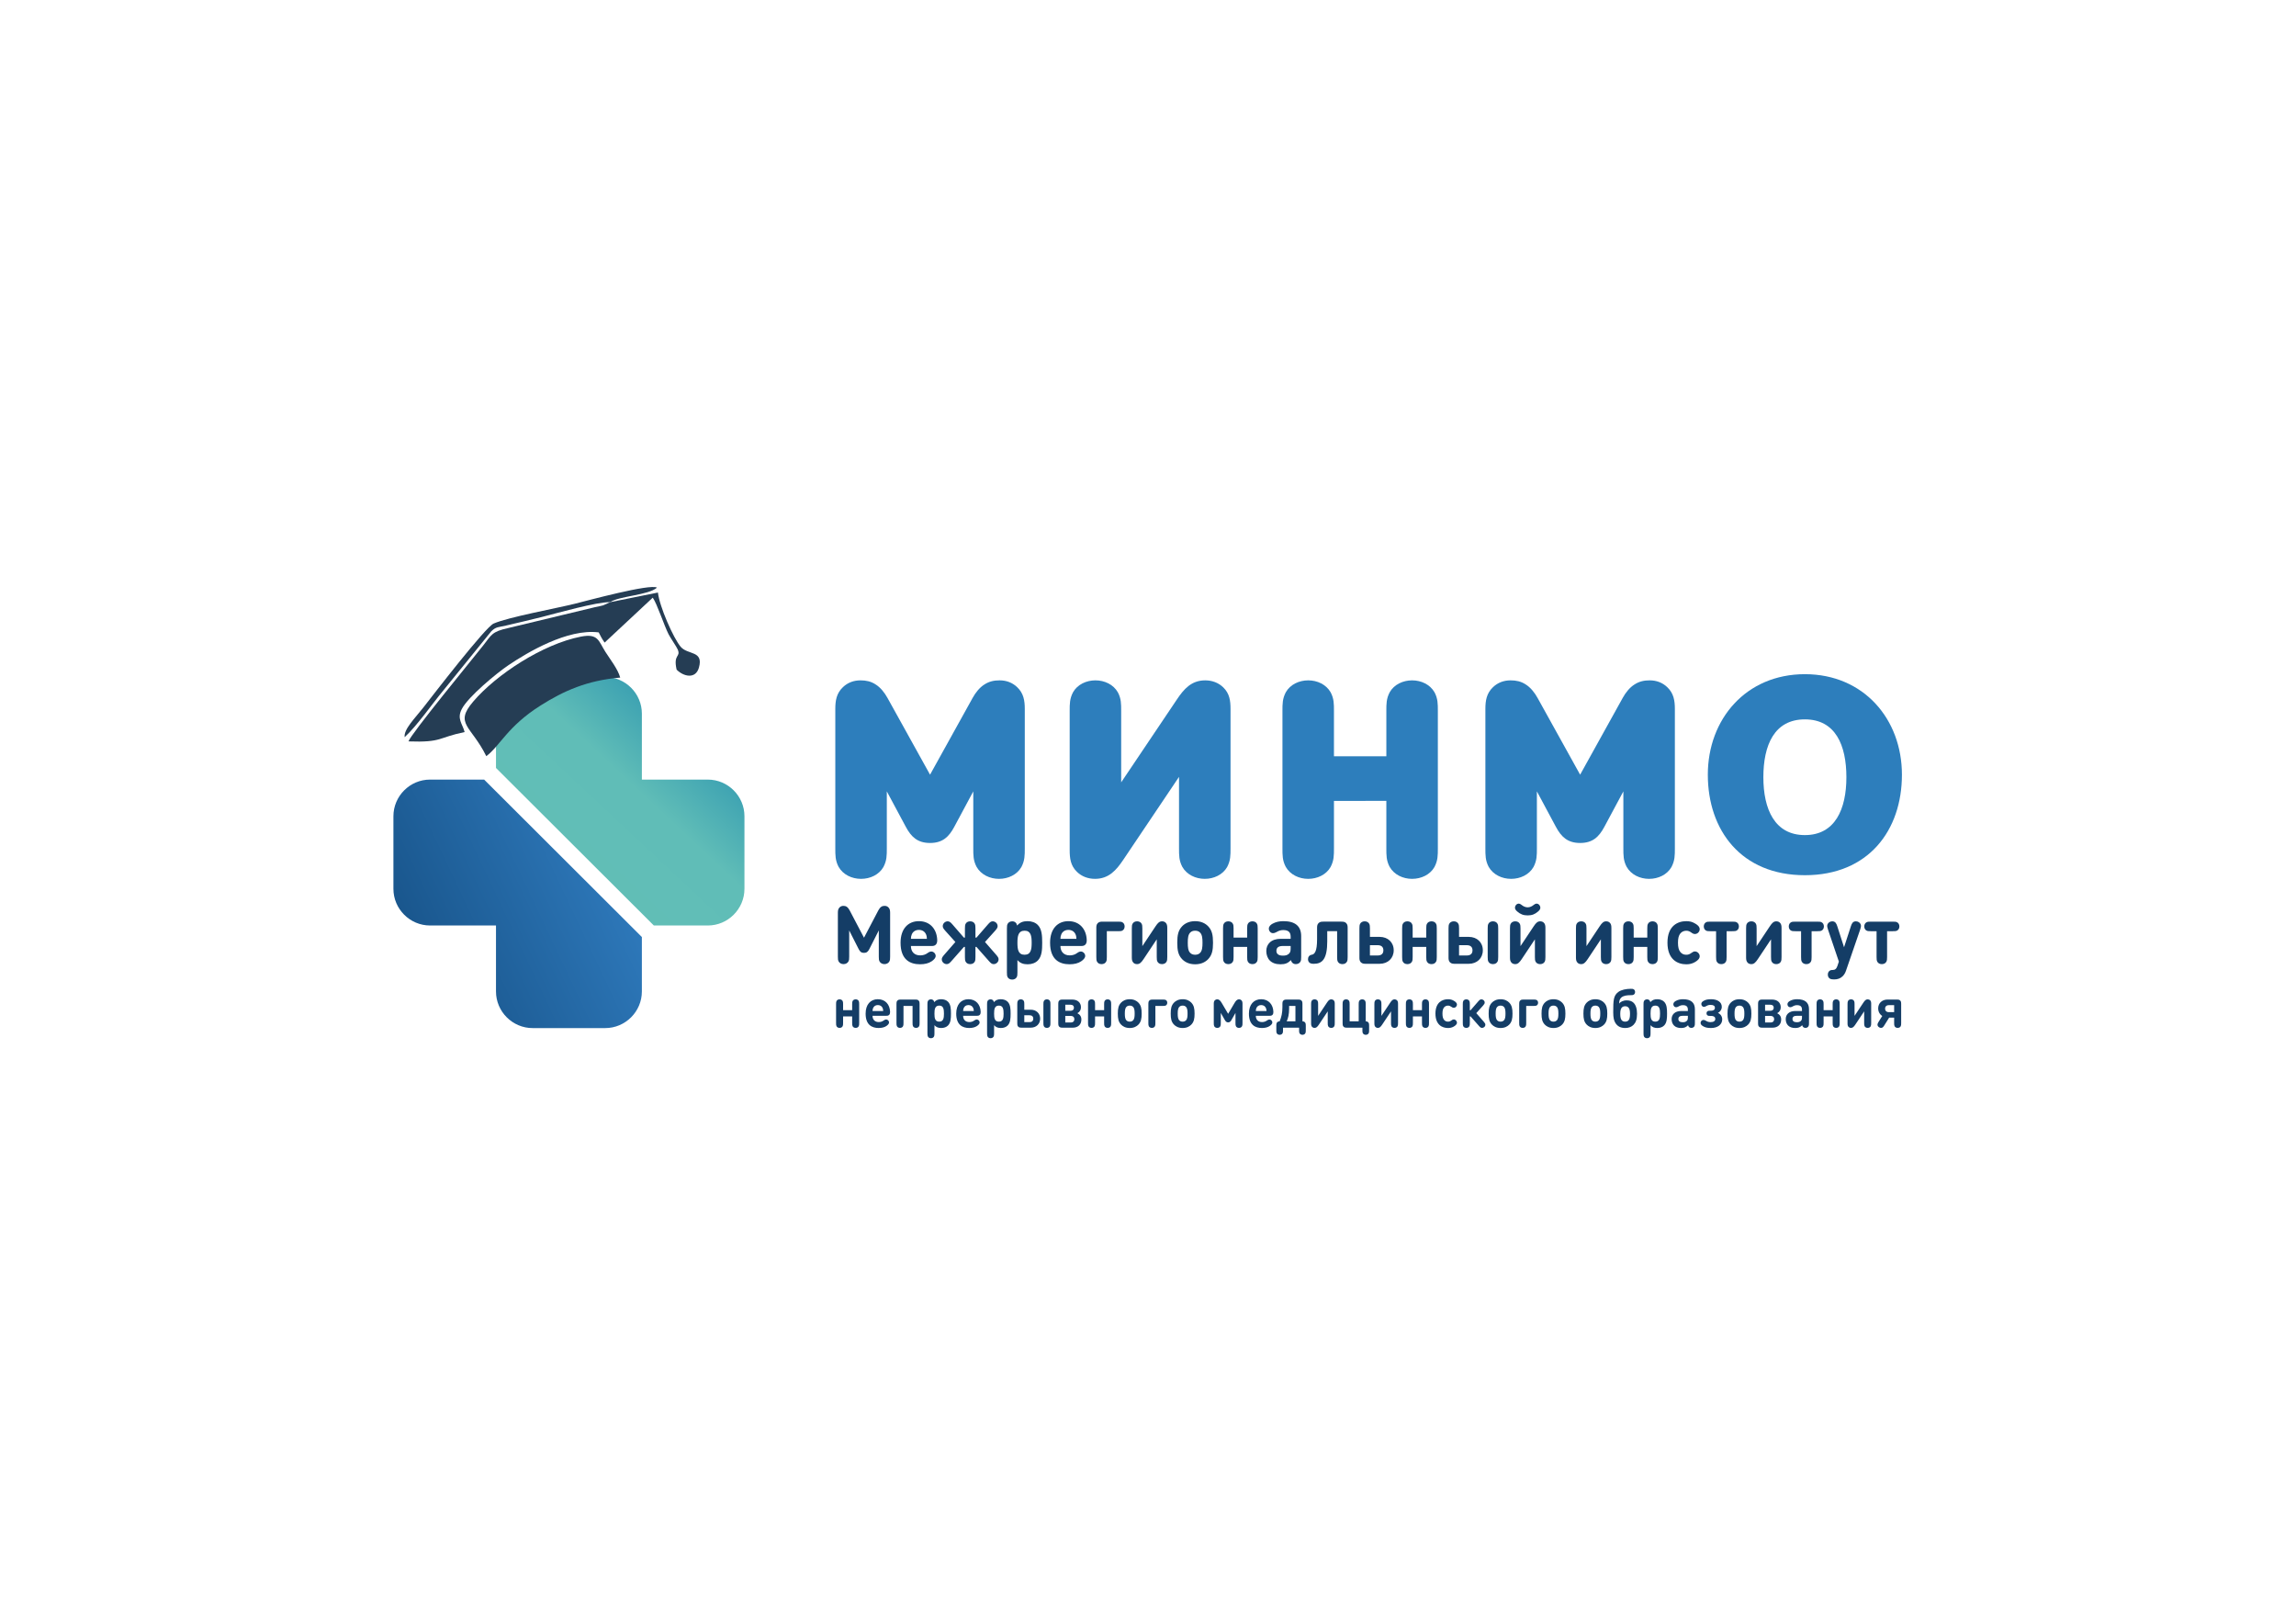 <?xml version="1.0" encoding="UTF-8" standalone="no"?> <svg xmlns:dc="http://purl.org/dc/elements/1.1/" xmlns:cc="http://creativecommons.org/ns#" xmlns:rdf="http://www.w3.org/1999/02/22-rdf-syntax-ns#" xmlns:svg="http://www.w3.org/2000/svg" xmlns="http://www.w3.org/2000/svg" viewBox="0 0 1122.52 793.701" height="793.701" width="1122.52" xml:space="preserve" id="svg2">  <defs id="defs6"> <clipPath id="clipPath30" clipPathUnits="userSpaceOnUse"> <path style="clip-rule:evenodd" id="path28" d="m 235.419,251.81 v -19.952 c 0,-7.393 -6.048,-13.441 -13.441,-13.441 h -26.623 c -7.393,0 -13.441,6.048 -13.441,13.441 v 24.18 h -24.179 c -7.393,0 -13.441,6.048 -13.441,13.441 v 26.623 c 0,7.393 6.049,13.442 13.441,13.442 h 19.83 z"></path> </clipPath> <linearGradient id="linearGradient36" spreadMethod="pad" gradientUnits="userSpaceOnUse" y2="283.43" x2="231.06" y1="244.53" x1="148.65"> <stop id="stop32" offset="0" style="stop-opacity:1;stop-color:#18548a"></stop> <stop id="stop34" offset="1" style="stop-opacity:1;stop-color:#307cbf"></stop> </linearGradient> <clipPath id="clipPath46" clipPathUnits="userSpaceOnUse"> <path style="clip-rule:evenodd" id="path44" d="m 195.355,347.163 h 26.623 c 7.393,0 13.441,-6.049 13.441,-13.441 v -24.179 h 24.18 c 7.393,0 13.442,-6.049 13.442,-13.442 V 269.479 c 0,-7.393 -6.049,-13.441 -13.442,-13.441 h -19.791 l -57.895,57.774 v 19.911 c 0,7.393 6.049,13.441 13.441,13.441"></path> </clipPath> <linearGradient id="linearGradient56" spreadMethod="pad" gradientUnits="userSpaceOnUse" y2="334.85" x2="258.62" y1="268.35" x1="196.33"> <stop id="stop48" offset="0" style="stop-opacity:1;stop-color:#62bfb6"></stop> <stop id="stop50" offset="0.58" style="stop-opacity:1;stop-color:#60bdb7"></stop> <stop id="stop52" offset="0.865" style="stop-opacity:1;stop-color:#3da2b2"></stop> <stop id="stop54" offset="1" style="stop-opacity:1;stop-color:#3da2b2"></stop> </linearGradient> </defs> <g transform="matrix(1.333,0,0,-1.333,0,793.701)" id="g10"> <g id="g12"> <path id="path14" style="fill:#143d66;fill-opacity:1;fill-rule:nonzero;stroke:none" d="m 316.886,245.996 c 0.979,0 1.469,0.43 1.988,1.454 l 3.442,6.781 v -9.57 c 0,-0.964 0.029,-1.306 0.282,-1.81 0.311,-0.579 0.979,-0.979 1.795,-0.979 0.816,0 1.484,0.4 1.796,0.979 0.252,0.505 0.282,0.846 0.282,1.81 v 16.009 c 0,0.905 -0.119,1.499 -0.623,2.003 -0.371,0.371 -0.831,0.564 -1.395,0.564 -0.489,0 -0.861,-0.089 -1.231,-0.341 -0.415,-0.267 -0.786,-0.772 -1.053,-1.276 l -5.282,-10.06 -5.282,10.06 c -0.266,0.504 -0.637,1.009 -1.053,1.276 -0.371,0.252 -0.742,0.341 -1.231,0.341 -0.564,0 -1.024,-0.193 -1.395,-0.564 -0.504,-0.504 -0.623,-1.098 -0.623,-2.003 v -16.009 c 0,-0.964 0.03,-1.306 0.282,-1.81 0.312,-0.579 0.979,-0.979 1.795,-0.979 0.816,0 1.484,0.4 1.795,0.979 0.252,0.505 0.282,0.846 0.282,1.81 v 9.57 l 3.442,-6.781 c 0.519,-1.024 1.008,-1.454 1.988,-1.454 z m 23.071,5.163 h -5.861 c 0.015,0.668 0.089,1.113 0.341,1.677 0.401,0.92 1.291,1.588 2.582,1.588 1.306,0 2.181,-0.668 2.596,-1.588 0.252,-0.564 0.311,-1.009 0.342,-1.677 z m 1.572,-2.641 c 0.579,0 1.202,0 1.692,0.49 0.46,0.46 0.534,1.128 0.519,1.721 -0.134,3.902 -2.552,6.899 -6.721,6.899 -4.006,0 -6.721,-2.864 -6.721,-7.908 0,-6.242 3.487,-7.903 7.151,-7.903 1.706,0 3.16,0.356 4.213,1.068 0.89,0.593 1.513,1.261 1.513,1.993 0,0.89 -0.816,1.617 -1.558,1.617 -0.46,0 -0.831,-0.148 -1.439,-0.578 -0.757,-0.574 -1.706,-0.841 -2.671,-0.841 -2.24,0 -3.412,1.439 -3.412,3.442 z m 12.374,3.071 h -0.371 l -4.229,4.867 c -0.682,0.772 -1.083,1.113 -1.721,1.113 -0.4,0 -0.846,-0.149 -1.201,-0.46 -0.416,-0.356 -0.608,-0.83 -0.608,-1.306 0,-0.504 0.237,-0.92 0.89,-1.661 l 3.739,-4.154 -4.095,-4.689 c -0.653,-0.742 -0.89,-1.158 -0.89,-1.661 0,-0.475 0.193,-0.95 0.608,-1.306 0.357,-0.311 0.802,-0.46 1.202,-0.46 0.638,0 1.039,0.341 1.722,1.113 l 4.599,5.208 h 0.356 v -3.68 c 0,-0.935 0.044,-1.306 0.252,-1.722 0.282,-0.564 0.89,-0.92 1.676,-0.92 0.787,0 1.395,0.356 1.676,0.92 0.208,0.415 0.252,0.787 0.252,1.722 v 3.68 h 0.357 l 4.599,-5.208 c 0.682,-0.772 1.083,-1.113 1.721,-1.113 0.401,0 0.846,0.149 1.202,0.46 0.415,0.356 0.608,0.831 0.608,1.306 0,0.504 -0.237,0.92 -0.89,1.661 l -4.095,4.689 3.739,4.154 c 0.653,0.742 0.89,1.158 0.89,1.661 0,0.475 -0.193,0.95 -0.608,1.306 -0.357,0.311 -0.802,0.46 -1.202,0.46 -0.638,0 -1.038,-0.341 -1.722,-1.113 l -4.228,-4.867 h -0.371 v 3.338 c 0,0.935 -0.044,1.306 -0.252,1.722 -0.281,0.564 -0.89,0.92 -1.676,0.92 -0.786,0 -1.394,-0.356 -1.676,-0.92 -0.208,-0.415 -0.252,-0.787 -0.252,-1.722 z m 15.4,-12.745 c 0,-0.935 0.045,-1.306 0.252,-1.721 0.282,-0.564 0.89,-0.92 1.676,-0.92 0.787,0 1.395,0.356 1.677,0.92 0.208,0.415 0.252,0.786 0.252,1.721 v 4.511 c 0.98,-1.128 2.167,-1.543 3.739,-1.543 1.543,0 2.878,0.505 3.739,1.394 1.484,1.513 1.603,3.912 1.603,6.494 0,2.611 -0.118,5.01 -1.603,6.523 -0.86,0.9 -2.24,1.405 -3.753,1.405 -1.647,0 -2.79,-0.43 -3.843,-1.602 -0.118,0.504 -0.267,0.831 -0.564,1.097 -0.296,0.282 -0.712,0.445 -1.231,0.445 -0.727,0 -1.38,-0.356 -1.661,-0.89 -0.237,-0.445 -0.282,-0.742 -0.282,-1.736 z m 9.081,10.861 c 0,-2.478 -0.297,-4.391 -2.612,-4.391 -2.314,0 -2.611,1.914 -2.611,4.391 0,2.478 0.297,4.421 2.641,4.421 2.285,0 2.582,-1.944 2.582,-4.421 z m 16.41,1.454 h -5.86 c 0.014,0.668 0.089,1.113 0.341,1.677 0.401,0.92 1.292,1.588 2.582,1.588 1.305,0 2.181,-0.668 2.596,-1.588 0.252,-0.564 0.312,-1.009 0.342,-1.677 z m 1.572,-2.641 c 0.579,0 1.202,0 1.692,0.49 0.46,0.46 0.534,1.128 0.52,1.721 -0.134,3.902 -2.552,6.899 -6.721,6.899 -4.006,0 -6.721,-2.864 -6.721,-7.908 0,-6.242 3.487,-7.903 7.151,-7.903 1.706,0 3.16,0.356 4.213,1.068 0.89,0.593 1.514,1.261 1.514,1.993 0,0.89 -0.816,1.617 -1.558,1.617 -0.46,0 -0.831,-0.148 -1.439,-0.578 -0.757,-0.574 -1.706,-0.841 -2.671,-0.841 -2.24,0 -3.412,1.439 -3.412,3.442 z m 9.584,-4.005 v 9.436 h 4.096 c 0.875,0 1.216,0.03 1.587,0.223 0.504,0.267 0.846,0.801 0.846,1.528 0,0.727 -0.342,1.261 -0.846,1.528 -0.371,0.192 -0.712,0.222 -1.587,0.222 h -5.608 c -0.564,0 -1.276,0 -1.81,-0.534 -0.534,-0.535 -0.534,-1.246 -0.534,-1.81 v -10.593 c 0,-0.935 0.045,-1.306 0.252,-1.722 0.282,-0.564 0.89,-0.92 1.676,-0.92 0.787,0 1.395,0.356 1.676,0.92 0.208,0.415 0.252,0.787 0.252,1.722 z m 22.166,0 v 10.653 c 0,0.831 -0.118,1.439 -0.594,1.899 -0.311,0.311 -0.742,0.505 -1.321,0.505 -0.935,0 -1.528,-0.534 -2.384,-1.825 l -4.842,-7.27 v 6.454 c 0,0.935 -0.044,1.306 -0.252,1.722 -0.281,0.564 -0.89,0.92 -1.676,0.92 -0.786,0 -1.394,-0.356 -1.676,-0.92 -0.207,-0.415 -0.252,-0.787 -0.252,-1.722 v -10.653 c 0,-0.816 0.119,-1.424 0.594,-1.899 0.312,-0.311 0.742,-0.504 1.335,-0.504 0.92,0 1.513,0.549 2.369,1.825 l 4.842,7.27 v -6.454 c 0,-0.935 0.044,-1.306 0.252,-1.722 0.281,-0.564 0.89,-0.92 1.676,-0.92 0.786,0 1.394,0.356 1.677,0.92 0.207,0.415 0.252,0.787 0.252,1.722 z m 7.522,5.207 c 0,1.617 0.119,2.967 0.905,3.739 0.445,0.445 1.024,0.668 1.796,0.668 0.771,0 1.35,-0.222 1.795,-0.668 0.786,-0.772 0.905,-2.121 0.905,-3.739 0,-1.617 -0.119,-2.967 -0.905,-3.739 -0.445,-0.445 -1.024,-0.668 -1.795,-0.668 -0.772,0 -1.35,0.222 -1.796,0.668 -0.786,0.772 -0.905,2.122 -0.905,3.739 z m 9.258,0 c 0,2.819 -0.371,4.525 -1.765,6.009 -0.965,1.008 -2.493,1.899 -4.792,1.899 -2.3,0 -3.828,-0.89 -4.793,-1.899 -1.394,-1.484 -1.765,-3.19 -1.765,-6.009 0,-2.819 0.371,-4.525 1.765,-6.009 0.965,-1.008 2.493,-1.899 4.793,-1.899 2.3,0 3.828,0.89 4.792,1.899 1.394,1.484 1.765,3.19 1.765,6.009 z m 3.679,-5.207 c 0,-0.935 0.045,-1.306 0.252,-1.722 0.282,-0.564 0.89,-0.92 1.677,-0.92 0.787,0 1.395,0.356 1.676,0.92 0.208,0.415 0.252,0.787 0.252,1.722 v 3.68 h 4.985 v -3.68 c 0,-0.935 0.045,-1.306 0.252,-1.722 0.282,-0.564 0.89,-0.92 1.676,-0.92 0.787,0 1.395,0.356 1.677,0.92 0.207,0.415 0.252,0.787 0.252,1.722 v 10.415 c 0,0.935 -0.045,1.306 -0.252,1.722 -0.282,0.564 -0.89,0.92 -1.677,0.92 -0.786,0 -1.394,-0.356 -1.676,-0.92 -0.207,-0.415 -0.252,-0.787 -0.252,-1.722 v -3.323 h -4.985 v 3.323 c 0,0.935 -0.044,1.306 -0.252,1.722 -0.282,0.564 -0.89,0.92 -1.676,0.92 -0.786,0 -1.394,-0.356 -1.677,-0.92 -0.207,-0.415 -0.252,-0.787 -0.252,-1.722 z m 22.077,9.851 c 1.825,0 2.715,-0.742 2.715,-2.433 v -0.772 h -3.591 c -3.649,0 -5.341,-2.018 -5.341,-4.481 0,-1.365 0.46,-2.656 1.276,-3.472 0.89,-0.905 2.196,-1.394 3.947,-1.394 1.766,0 2.701,0.43 3.828,1.528 0.118,-0.46 0.266,-0.757 0.564,-1.023 0.296,-0.282 0.712,-0.445 1.231,-0.445 0.727,0 1.38,0.356 1.662,0.89 0.237,0.445 0.282,0.742 0.282,1.736 v 7.671 c 0,3.62 -2.211,5.46 -6.513,5.46 -1.558,0 -2.774,-0.296 -3.902,-0.89 -0.712,-0.371 -1.439,-0.979 -1.439,-1.839 0,-0.445 0.118,-0.786 0.43,-1.157 0.281,-0.357 0.712,-0.52 1.098,-0.52 0.342,0 0.772,0.104 1.276,0.4 0.846,0.505 1.558,0.742 2.478,0.742 z m 2.715,-6.676 c 0,-0.994 -0.134,-1.528 -0.594,-1.959 -0.653,-0.623 -1.335,-0.742 -2.284,-0.742 -1.603,0 -2.345,0.683 -2.345,1.751 0,1.157 0.742,1.78 2.285,1.78 h 2.938 z m 13.422,2.655 v 3.605 h 3.626 v -9.436 c 0,-0.935 0.044,-1.306 0.252,-1.722 0.282,-0.564 0.89,-0.92 1.677,-0.92 0.786,0 1.394,0.356 1.676,0.92 0.207,0.415 0.252,0.787 0.252,1.722 v 10.593 c 0,0.564 0,1.276 -0.535,1.81 -0.534,0.534 -1.246,0.534 -1.81,0.534 h -6.518 c -0.569,0 -1.281,0 -1.815,-0.534 -0.534,-0.535 -0.534,-1.246 -0.534,-1.81 v -4.08 c 0,-4.495 -0.89,-5.534 -1.959,-5.712 -0.909,-0.148 -1.37,-0.816 -1.37,-1.647 0,-0.652 0.312,-1.187 0.801,-1.439 0.386,-0.193 0.713,-0.237 1.321,-0.237 3.16,0 4.941,1.766 4.941,8.353 h -0.005 z m 11.8,4.579 v -10.578 c 0,-0.564 0,-1.281 0.535,-1.815 0.534,-0.535 1.246,-0.535 1.81,-0.535 h 5.064 c 3.056,0 5.168,2.053 5.168,4.951 0,2.898 -2.111,4.92 -5.168,4.92 h -3.551 v 3.056 c 0,0.935 -0.044,1.306 -0.252,1.726 -0.282,0.564 -0.89,0.92 -1.677,0.92 -0.786,0 -1.394,-0.356 -1.676,-0.92 -0.207,-0.421 -0.252,-0.791 -0.252,-1.726 z m 3.858,-9.881 v 3.779 h 2.799 c 1.33,0 2.132,-0.589 2.132,-1.889 0,-1.301 -0.802,-1.889 -2.132,-1.889 z m 11.81,-0.529 c 0,-0.935 0.045,-1.306 0.252,-1.722 0.282,-0.564 0.89,-0.92 1.677,-0.92 0.787,0 1.395,0.356 1.676,0.92 0.208,0.415 0.252,0.787 0.252,1.722 v 3.68 h 4.985 v -3.68 c 0,-0.935 0.045,-1.306 0.252,-1.722 0.282,-0.564 0.89,-0.92 1.677,-0.92 0.787,0 1.395,0.356 1.677,0.92 0.207,0.415 0.252,0.787 0.252,1.722 v 10.415 c 0,0.935 -0.045,1.306 -0.252,1.722 -0.282,0.564 -0.89,0.92 -1.677,0.92 -0.786,0 -1.394,-0.356 -1.677,-0.92 -0.207,-0.415 -0.252,-0.787 -0.252,-1.722 v -3.323 h -4.985 v 3.323 c 0,0.935 -0.044,1.306 -0.252,1.722 -0.281,0.564 -0.89,0.92 -1.676,0.92 -0.786,0 -1.394,-0.356 -1.677,-0.92 -0.207,-0.415 -0.252,-0.787 -0.252,-1.722 z m 35.237,-0.005 v 10.415 c 0,0.935 -0.044,1.306 -0.252,1.726 -0.281,0.564 -0.89,0.92 -1.676,0.92 -0.786,0 -1.395,-0.356 -1.676,-0.92 -0.208,-0.421 -0.252,-0.791 -0.252,-1.726 v -10.415 c 0,-0.929 0.044,-1.301 0.252,-1.716 0.281,-0.564 0.89,-0.92 1.676,-0.92 0.786,0 1.395,0.356 1.676,0.92 0.208,0.415 0.252,0.787 0.252,1.716 z m -18.22,10.415 v -10.588 c 0,-0.564 0,-1.276 0.535,-1.81 0.534,-0.529 1.246,-0.529 1.81,-0.529 h 5.064 c 3.056,0 5.168,2.053 5.168,4.951 0,2.898 -2.111,4.92 -5.168,4.92 h -3.551 v 3.056 c 0,0.935 -0.044,1.306 -0.252,1.726 -0.282,0.564 -0.89,0.92 -1.677,0.92 -0.786,0 -1.394,-0.356 -1.676,-0.92 -0.207,-0.421 -0.252,-0.791 -0.252,-1.726 z m 3.858,-9.881 v 3.779 h 2.799 c 1.33,0 2.132,-0.589 2.132,-1.889 0,-1.301 -0.802,-1.889 -2.132,-1.889 z m 31.676,-0.529 v 10.653 c 0,0.831 -0.118,1.439 -0.594,1.899 -0.311,0.311 -0.742,0.505 -1.32,0.505 -0.935,0 -1.528,-0.534 -2.384,-1.825 l -4.842,-7.27 v 6.454 c 0,0.935 -0.044,1.306 -0.252,1.722 -0.281,0.564 -0.89,0.92 -1.676,0.92 -0.786,0 -1.394,-0.356 -1.676,-0.92 -0.207,-0.415 -0.252,-0.787 -0.252,-1.722 v -10.653 c 0,-0.816 0.118,-1.424 0.594,-1.899 0.312,-0.311 0.742,-0.504 1.335,-0.504 0.92,0 1.513,0.549 2.369,1.825 l 4.842,7.27 v -6.454 c 0,-0.935 0.044,-1.306 0.252,-1.722 0.281,-0.564 0.89,-0.92 1.676,-0.92 0.786,0 1.394,0.356 1.676,0.92 0.207,0.415 0.252,0.787 0.252,1.722 z m -6.513,15.227 c 1.588,0 2.685,0.445 3.828,1.439 0.608,0.519 0.816,0.94 0.831,1.399 0,0.327 -0.119,0.668 -0.371,0.98 -0.312,0.356 -0.683,0.504 -1.053,0.504 -0.223,0 -0.593,-0.134 -0.92,-0.401 -0.727,-0.603 -1.469,-0.959 -2.314,-0.959 -0.846,0 -1.587,0.356 -2.315,0.95 -0.326,0.277 -0.697,0.41 -0.919,0.41 -0.371,0 -0.742,-0.149 -1.053,-0.504 -0.252,-0.312 -0.371,-0.653 -0.371,-0.98 0.015,-0.46 0.222,-0.88 0.831,-1.399 1.142,-0.995 2.24,-1.439 3.828,-1.439 z m 30.712,-15.227 v 10.653 c 0,0.831 -0.118,1.439 -0.594,1.899 -0.311,0.311 -0.742,0.505 -1.32,0.505 -0.935,0 -1.528,-0.534 -2.384,-1.825 l -4.842,-7.27 v 6.454 c 0,0.935 -0.044,1.306 -0.252,1.722 -0.281,0.564 -0.89,0.92 -1.676,0.92 -0.786,0 -1.394,-0.356 -1.676,-0.92 -0.207,-0.415 -0.252,-0.787 -0.252,-1.722 v -10.653 c 0,-0.816 0.118,-1.424 0.594,-1.899 0.312,-0.311 0.742,-0.504 1.335,-0.504 0.92,0 1.513,0.549 2.369,1.825 l 4.842,7.27 v -6.454 c 0,-0.935 0.044,-1.306 0.252,-1.722 0.281,-0.564 0.89,-0.92 1.676,-0.92 0.786,0 1.394,0.356 1.676,0.92 0.207,0.415 0.252,0.787 0.252,1.722 z m 4.317,0 c 0,-0.935 0.045,-1.306 0.252,-1.722 0.282,-0.564 0.891,-0.92 1.677,-0.92 0.787,0 1.395,0.356 1.676,0.92 0.208,0.415 0.252,0.787 0.252,1.722 v 3.68 h 4.985 v -3.68 c 0,-0.935 0.045,-1.306 0.252,-1.722 0.282,-0.564 0.89,-0.92 1.676,-0.92 0.787,0 1.395,0.356 1.677,0.92 0.207,0.415 0.252,0.787 0.252,1.722 v 10.415 c 0,0.935 -0.045,1.306 -0.252,1.722 -0.282,0.564 -0.89,0.92 -1.677,0.92 -0.786,0 -1.394,-0.356 -1.676,-0.92 -0.207,-0.415 -0.252,-0.787 -0.252,-1.722 v -3.323 h -4.985 v 3.323 c 0,0.935 -0.044,1.306 -0.252,1.722 -0.281,0.564 -0.89,0.92 -1.676,0.92 -0.786,0 -1.394,-0.356 -1.677,-0.92 -0.207,-0.415 -0.252,-0.787 -0.252,-1.722 z m 23.175,13.115 c -3.101,0 -6.928,-1.632 -6.928,-7.893 0,-6.261 3.813,-7.923 6.899,-7.923 1.246,0 2.151,0.252 3.056,0.742 0.89,0.49 1.869,1.216 1.869,2.196 0,0.49 -0.193,0.905 -0.549,1.261 -0.267,0.282 -0.727,0.519 -1.187,0.519 -0.445,0 -0.816,-0.178 -1.335,-0.564 -0.623,-0.46 -1.128,-0.653 -1.854,-0.653 -0.92,0 -1.617,0.326 -2.181,1.009 -0.594,0.742 -0.861,1.795 -0.861,3.412 0,1.617 0.267,2.641 0.861,3.383 0.549,0.667 1.291,0.994 2.181,1.008 0.727,0 1.231,-0.222 1.854,-0.668 0.549,-0.401 0.89,-0.534 1.335,-0.534 0.46,0 0.92,0.222 1.187,0.505 0.356,0.371 0.549,0.771 0.549,1.261 0,0.994 -0.994,1.736 -1.869,2.181 -0.89,0.519 -1.781,0.757 -3.027,0.757 z m 19.273,-1.929 c 0,0.727 -0.341,1.261 -0.846,1.528 -0.371,0.192 -0.712,0.222 -1.588,0.222 h -8.012 c -0.875,0 -1.217,-0.03 -1.588,-0.222 -0.505,-0.267 -0.846,-0.802 -0.846,-1.528 0,-0.727 0.341,-1.261 0.846,-1.528 0.371,-0.193 0.712,-0.223 1.588,-0.223 h 2.077 v -9.436 c 0,-0.935 0.044,-1.306 0.252,-1.722 0.282,-0.564 0.89,-0.92 1.677,-0.92 0.786,0 1.394,0.356 1.676,0.92 0.207,0.415 0.252,0.787 0.252,1.722 v 9.436 h 2.077 c 0.875,0 1.217,0.03 1.588,0.223 0.505,0.267 0.846,0.801 0.846,1.528 z m 15.639,-11.187 v 10.653 c 0,0.831 -0.119,1.439 -0.594,1.899 -0.311,0.311 -0.742,0.505 -1.321,0.505 -0.935,0 -1.528,-0.534 -2.383,-1.825 l -4.842,-7.27 v 6.454 c 0,0.935 -0.044,1.306 -0.252,1.722 -0.282,0.564 -0.89,0.92 -1.677,0.92 -0.786,0 -1.394,-0.356 -1.676,-0.92 -0.207,-0.415 -0.252,-0.787 -0.252,-1.722 v -10.653 c 0,-0.816 0.119,-1.424 0.594,-1.899 0.311,-0.311 0.742,-0.504 1.335,-0.504 0.92,0 1.514,0.549 2.369,1.825 l 4.842,7.27 v -6.454 c 0,-0.935 0.044,-1.306 0.252,-1.722 0.282,-0.564 0.89,-0.92 1.677,-0.92 0.786,0 1.394,0.356 1.676,0.92 0.207,0.415 0.252,0.787 0.252,1.722 z m 15.534,11.187 c 0,0.727 -0.341,1.261 -0.846,1.528 -0.371,0.192 -0.712,0.222 -1.588,0.222 h -8.012 c -0.875,0 -1.217,-0.03 -1.588,-0.222 -0.504,-0.267 -0.845,-0.802 -0.845,-1.528 0,-0.727 0.341,-1.261 0.845,-1.528 0.371,-0.193 0.713,-0.223 1.588,-0.223 h 2.077 v -9.436 c 0,-0.935 0.044,-1.306 0.252,-1.722 0.282,-0.564 0.89,-0.92 1.676,-0.92 0.786,0 1.394,0.356 1.677,0.92 0.207,0.415 0.252,0.787 0.252,1.722 v 9.436 h 2.077 c 0.875,0 1.217,0.03 1.588,0.223 0.504,0.267 0.846,0.801 0.846,1.528 z m 3.235,-15.964 c -0.504,0 -0.682,-0.044 -0.95,-0.178 -0.504,-0.267 -0.846,-0.801 -0.846,-1.528 0,-0.727 0.342,-1.261 0.846,-1.528 0.371,-0.193 1.053,-0.237 1.484,-0.237 1.202,0 2.285,0.327 3.16,1.216 0.475,0.49 0.89,1.128 1.173,1.974 l 5.207,15.118 c 0.208,0.623 0.401,1.276 0.222,1.795 -0.237,0.698 -0.949,1.202 -1.795,1.202 -1.201,0 -1.543,-0.92 -1.854,-1.855 l -2.493,-7.656 -2.462,7.656 c -0.311,0.935 -0.653,1.855 -1.855,1.855 -0.846,0 -1.558,-0.505 -1.795,-1.202 -0.178,-0.519 0.015,-1.172 0.222,-1.795 l 3.991,-11.765 -0.549,-1.647 c -0.386,-1.128 -0.964,-1.424 -1.706,-1.424 z m 24.45,15.964 c 0,0.727 -0.341,1.261 -0.845,1.528 -0.371,0.192 -0.712,0.222 -1.588,0.222 h -8.012 c -0.876,0 -1.217,-0.03 -1.588,-0.222 -0.505,-0.267 -0.845,-0.802 -0.845,-1.528 0,-0.727 0.341,-1.261 0.845,-1.528 0.371,-0.193 0.712,-0.223 1.588,-0.223 h 2.077 v -9.436 c 0,-0.935 0.044,-1.306 0.252,-1.722 0.281,-0.564 0.89,-0.92 1.676,-0.92 0.786,0 1.394,0.356 1.676,0.92 0.207,0.415 0.252,0.787 0.252,1.722 v 9.436 h 2.077 c 0.875,0 1.217,0.03 1.588,0.223 0.505,0.267 0.845,0.801 0.845,1.528"></path> <g id="g16"> <path id="path18" style="fill:#143d66;fill-opacity:1;fill-rule:nonzero;stroke:none" d="m 306.647,220.25 c 0,-0.623 0.03,-0.871 0.168,-1.148 0.188,-0.376 0.594,-0.613 1.119,-0.613 0.524,0 0.93,0.237 1.118,0.613 0.139,0.278 0.168,0.525 0.168,1.148 v 2.455 h 3.326 v -2.455 c 0,-0.623 0.03,-0.871 0.168,-1.148 0.188,-0.376 0.594,-0.613 1.119,-0.613 0.524,0 0.93,0.237 1.119,0.613 0.138,0.278 0.168,0.525 0.168,1.148 v 6.949 c 0,0.624 -0.03,0.871 -0.168,1.148 -0.188,0.376 -0.594,0.614 -1.119,0.614 -0.525,0 -0.931,-0.238 -1.119,-0.614 -0.138,-0.277 -0.168,-0.524 -0.168,-1.148 v -2.217 h -3.326 v 2.217 c 0,0.624 -0.029,0.871 -0.168,1.148 -0.188,0.376 -0.594,0.614 -1.118,0.614 -0.525,0 -0.931,-0.238 -1.119,-0.614 -0.138,-0.277 -0.168,-0.524 -0.168,-1.148 z m 17.284,4.435 h -3.91 c 0.01,0.445 0.059,0.742 0.228,1.118 0.267,0.614 0.861,1.059 1.723,1.059 0.871,0 1.455,-0.445 1.732,-1.059 0.168,-0.376 0.208,-0.673 0.228,-1.118 z m 1.049,-1.762 c 0.386,0 0.802,0 1.128,0.327 0.307,0.307 0.357,0.753 0.346,1.149 -0.089,2.603 -1.702,4.603 -4.484,4.603 -2.673,0 -4.484,-1.911 -4.484,-5.276 0,-4.164 2.326,-5.273 4.771,-5.273 1.138,0 2.108,0.238 2.811,0.713 0.594,0.396 1.01,0.841 1.01,1.329 0,0.594 -0.545,1.079 -1.04,1.079 -0.307,0 -0.554,-0.099 -0.96,-0.386 -0.505,-0.382 -1.138,-0.561 -1.782,-0.561 -1.495,0 -2.277,0.961 -2.277,2.297 z m 9.72,3.623 v -6.296 c 0,-0.623 0.03,-0.871 0.168,-1.148 0.188,-0.376 0.594,-0.613 1.119,-0.613 0.524,0 0.931,0.237 1.119,0.613 0.138,0.278 0.168,0.525 0.168,1.148 v 7.068 c 0,0.376 0,0.851 -0.357,1.208 -0.357,0.356 -0.832,0.356 -1.208,0.356 h -5.345 c -0.376,0 -0.852,0 -1.207,-0.356 -0.357,-0.356 -0.357,-0.832 -0.357,-1.208 v -7.068 c 0,-0.623 0.03,-0.871 0.168,-1.148 0.188,-0.376 0.594,-0.613 1.119,-0.613 0.524,0 0.931,0.237 1.118,0.613 0.139,0.278 0.168,0.525 0.168,1.148 v 6.296 z m 5.454,-10.077 c 0,-0.624 0.03,-0.871 0.168,-1.149 0.188,-0.376 0.594,-0.614 1.119,-0.614 0.524,0 0.93,0.237 1.118,0.614 0.139,0.278 0.168,0.525 0.168,1.149 v 3.009 c 0.654,-0.752 1.445,-1.029 2.494,-1.029 1.03,0 1.92,0.336 2.495,0.931 0.99,1.009 1.069,2.61 1.069,4.332 0,1.742 -0.079,3.343 -1.069,4.352 -0.575,0.6 -1.495,0.937 -2.504,0.937 -1.099,0 -1.861,-0.287 -2.564,-1.069 -0.079,0.337 -0.178,0.555 -0.376,0.733 -0.198,0.188 -0.475,0.297 -0.822,0.297 -0.485,0 -0.92,-0.238 -1.109,-0.594 -0.158,-0.296 -0.188,-0.495 -0.188,-1.158 z m 6.059,7.246 c 0,-1.653 -0.199,-2.93 -1.742,-2.93 -1.544,0 -1.742,1.277 -1.742,2.93 0,1.653 0.198,2.95 1.762,2.95 1.524,0 1.723,-1.297 1.723,-2.95 z m 10.947,0.97 h -3.91 c 0.01,0.445 0.059,0.742 0.228,1.118 0.267,0.614 0.861,1.059 1.723,1.059 0.871,0 1.455,-0.445 1.732,-1.059 0.168,-0.376 0.208,-0.673 0.228,-1.118 z m 1.049,-1.762 c 0.386,0 0.802,0 1.128,0.327 0.307,0.307 0.357,0.753 0.346,1.149 -0.089,2.603 -1.702,4.603 -4.484,4.603 -2.673,0 -4.484,-1.911 -4.484,-5.276 0,-4.164 2.326,-5.273 4.771,-5.273 1.138,0 2.109,0.238 2.811,0.713 0.594,0.396 1.01,0.841 1.01,1.329 0,0.594 -0.545,1.079 -1.04,1.079 -0.307,0 -0.554,-0.099 -0.96,-0.386 -0.505,-0.382 -1.138,-0.561 -1.782,-0.561 -1.495,0 -2.277,0.961 -2.277,2.297 z m 3.821,-6.454 c 0,-0.624 0.03,-0.871 0.168,-1.149 0.188,-0.376 0.594,-0.614 1.119,-0.614 0.524,0 0.93,0.237 1.118,0.614 0.139,0.278 0.168,0.525 0.168,1.149 v 3.009 c 0.654,-0.752 1.445,-1.029 2.494,-1.029 1.03,0 1.92,0.336 2.495,0.931 0.99,1.009 1.069,2.61 1.069,4.332 0,1.742 -0.079,3.343 -1.069,4.352 -0.575,0.6 -1.495,0.937 -2.504,0.937 -1.099,0 -1.861,-0.287 -2.564,-1.069 -0.079,0.337 -0.178,0.555 -0.377,0.733 -0.198,0.188 -0.475,0.297 -0.821,0.297 -0.485,0 -0.92,-0.238 -1.109,-0.594 -0.158,-0.296 -0.188,-0.495 -0.188,-1.158 z m 6.058,7.246 c 0,-1.653 -0.198,-2.93 -1.742,-2.93 -1.544,0 -1.742,1.277 -1.742,2.93 0,1.653 0.198,2.95 1.762,2.95 1.524,0 1.723,-1.297 1.723,-2.95 z m 17.174,-3.468 v 6.949 c 0,0.624 -0.029,0.871 -0.168,1.152 -0.188,0.376 -0.594,0.614 -1.118,0.614 -0.525,0 -0.931,-0.238 -1.119,-0.614 -0.139,-0.28 -0.168,-0.528 -0.168,-1.152 v -6.949 c 0,-0.62 0.029,-0.867 0.168,-1.145 0.188,-0.376 0.594,-0.613 1.119,-0.613 0.524,0 0.93,0.237 1.118,0.613 0.139,0.278 0.168,0.525 0.168,1.145 z m -12.155,6.949 v -7.064 c 0,-0.376 0,-0.851 0.357,-1.207 0.356,-0.353 0.831,-0.353 1.207,-0.353 h 3.379 c 2.039,0 3.448,1.369 3.448,3.303 0,1.933 -1.409,3.283 -3.448,3.283 h -2.369 v 2.039 c 0,0.624 -0.029,0.871 -0.168,1.152 -0.188,0.376 -0.594,0.614 -1.118,0.614 -0.525,0 -0.93,-0.238 -1.119,-0.614 -0.138,-0.28 -0.168,-0.528 -0.168,-1.152 z m 2.574,-6.592 v 2.521 h 1.867 c 0.888,0 1.422,-0.393 1.422,-1.261 0,-0.867 -0.534,-1.26 -1.422,-1.26 z m 14.026,8.278 c -0.376,0 -0.851,0 -1.207,-0.356 -0.356,-0.356 -0.356,-0.832 -0.356,-1.208 v -7.187 c 0,-0.376 0,-0.851 0.356,-1.207 0.356,-0.356 0.831,-0.356 1.207,-0.356 h 3.732 c 1.95,0 3.178,1.158 3.178,2.969 0,1.109 -0.485,1.822 -1.465,2.336 0.881,0.514 1.306,1.198 1.306,2.188 0,1.712 -1.247,2.821 -3.197,2.821 z m 1.01,-5.998 h 2.04 c 0.811,0 1.287,-0.456 1.287,-1.208 0,-0.732 -0.475,-1.208 -1.287,-1.208 h -2.04 z m 1.921,4.098 c 0.812,0 1.248,-0.396 1.248,-1.089 0,-0.712 -0.436,-1.128 -1.248,-1.128 h -1.921 v 2.217 z m 6.424,-6.731 c 0,-0.623 0.03,-0.871 0.168,-1.148 0.188,-0.376 0.594,-0.613 1.119,-0.613 0.524,0 0.93,0.237 1.118,0.613 0.139,0.278 0.168,0.525 0.168,1.148 v 2.455 h 3.326 v -2.455 c 0,-0.623 0.03,-0.871 0.168,-1.148 0.188,-0.376 0.594,-0.613 1.119,-0.613 0.524,0 0.93,0.237 1.119,0.613 0.138,0.278 0.168,0.525 0.168,1.148 v 6.949 c 0,0.624 -0.03,0.871 -0.168,1.148 -0.188,0.376 -0.594,0.614 -1.119,0.614 -0.525,0 -0.931,-0.238 -1.119,-0.614 -0.138,-0.277 -0.168,-0.524 -0.168,-1.148 v -2.217 h -3.326 v 2.217 c 0,0.624 -0.029,0.871 -0.168,1.148 -0.188,0.376 -0.594,0.614 -1.118,0.614 -0.525,0 -0.931,-0.238 -1.119,-0.614 -0.138,-0.277 -0.168,-0.524 -0.168,-1.148 z m 13.492,3.475 c 0,1.079 0.08,1.979 0.604,2.494 0.297,0.297 0.683,0.446 1.198,0.446 0.514,0 0.901,-0.149 1.198,-0.446 0.525,-0.515 0.604,-1.415 0.604,-2.494 0,-1.079 -0.079,-1.98 -0.604,-2.494 -0.296,-0.297 -0.683,-0.445 -1.198,-0.445 -0.515,0 -0.9,0.148 -1.198,0.445 -0.524,0.515 -0.604,1.415 -0.604,2.494 z m 6.177,0 c 0,1.881 -0.247,3.019 -1.178,4.009 -0.644,0.673 -1.663,1.267 -3.197,1.267 -1.535,0 -2.554,-0.594 -3.197,-1.267 -0.931,-0.99 -1.178,-2.128 -1.178,-4.009 0,-1.881 0.247,-3.019 1.178,-4.009 0.643,-0.673 1.663,-1.266 3.197,-1.266 1.534,0 2.554,0.594 3.197,1.266 0.93,0.99 1.178,2.128 1.178,4.009 z m 5.028,-3.475 v 6.296 h 2.732 c 0.584,0 0.812,0.02 1.06,0.148 0.336,0.179 0.564,0.535 0.564,1.02 0,0.485 -0.228,0.841 -0.564,1.02 -0.247,0.128 -0.475,0.148 -1.06,0.148 h -3.742 c -0.376,0 -0.852,0 -1.207,-0.356 -0.357,-0.356 -0.357,-0.832 -0.357,-1.208 v -7.068 c 0,-0.623 0.03,-0.871 0.168,-1.148 0.188,-0.376 0.594,-0.613 1.119,-0.613 0.524,0 0.93,0.237 1.118,0.613 0.139,0.278 0.168,0.525 0.168,1.148 z m 8.196,3.475 c 0,1.079 0.08,1.979 0.604,2.494 0.297,0.297 0.683,0.446 1.198,0.446 0.514,0 0.901,-0.149 1.198,-0.446 0.525,-0.515 0.604,-1.415 0.604,-2.494 0,-1.079 -0.079,-1.98 -0.604,-2.494 -0.297,-0.297 -0.683,-0.445 -1.198,-0.445 -0.515,0 -0.901,0.148 -1.198,0.445 -0.524,0.515 -0.604,1.415 -0.604,2.494 z m 6.177,0 c 0,1.881 -0.247,3.019 -1.178,4.009 -0.643,0.673 -1.663,1.267 -3.197,1.267 -1.535,0 -2.554,-0.594 -3.197,-1.267 -0.931,-0.99 -1.178,-2.128 -1.178,-4.009 0,-1.881 0.247,-3.019 1.178,-4.009 0.643,-0.673 1.663,-1.266 3.197,-1.266 1.534,0 2.554,0.594 3.197,1.266 0.93,0.99 1.178,2.128 1.178,4.009 z m 12.314,-3.217 c 0.604,0 0.94,0.396 1.198,0.851 l 1.494,2.623 v -3.732 c 0,-0.623 0.03,-0.871 0.168,-1.148 0.188,-0.376 0.594,-0.613 1.119,-0.613 0.525,0 0.931,0.237 1.119,0.613 0.138,0.278 0.168,0.525 0.168,1.148 v 7.107 c 0,0.554 -0.089,0.961 -0.396,1.267 -0.218,0.208 -0.495,0.337 -0.881,0.337 -0.723,0 -1.168,-0.525 -1.693,-1.416 l -2.297,-3.89 -2.297,3.89 c -0.524,0.891 -0.97,1.416 -1.692,1.416 -0.386,0 -0.663,-0.129 -0.881,-0.337 -0.307,-0.307 -0.396,-0.713 -0.396,-1.267 v -7.107 c 0,-0.623 0.03,-0.871 0.168,-1.148 0.188,-0.376 0.594,-0.613 1.119,-0.613 0.524,0 0.93,0.237 1.118,0.613 0.139,0.278 0.168,0.525 0.168,1.148 v 3.732 l 1.495,-2.623 c 0.257,-0.455 0.594,-0.851 1.198,-0.851 z m 14.066,4.177 h -3.91 c 0.01,0.445 0.059,0.742 0.228,1.118 0.267,0.614 0.861,1.059 1.723,1.059 0.871,0 1.455,-0.445 1.732,-1.059 0.168,-0.376 0.208,-0.673 0.228,-1.118 z m 1.049,-1.762 c 0.386,0 0.802,0 1.128,0.327 0.307,0.307 0.356,0.753 0.346,1.149 -0.089,2.603 -1.702,4.603 -4.484,4.603 -2.673,0 -4.484,-1.911 -4.484,-5.276 0,-4.164 2.326,-5.273 4.771,-5.273 1.138,0 2.108,0.238 2.811,0.713 0.594,0.396 1.009,0.841 1.009,1.329 0,0.594 -0.544,1.079 -1.039,1.079 -0.307,0 -0.554,-0.099 -0.96,-0.386 -0.505,-0.382 -1.138,-0.561 -1.782,-0.561 -1.495,0 -2.277,0.961 -2.277,2.297 z m 7.245,3.623 h 2.317 v -5.642 h -3.207 c 0.524,1.079 0.89,2.583 0.89,4.573 z m 6.117,-7.306 c 0,0.584 -0.02,0.812 -0.158,1.079 -0.179,0.346 -0.584,0.584 -1.069,0.584 v 6.414 c 0,0.376 0,0.851 -0.356,1.208 -0.357,0.356 -0.832,0.356 -1.208,0.356 h -4.216 c -0.376,0 -0.852,0 -1.208,-0.356 -0.357,-0.356 -0.357,-0.832 -0.357,-1.208 v -1.188 c 0,-2.089 -0.346,-3.683 -1.019,-5.226 -0.485,0 -0.891,-0.238 -1.069,-0.584 -0.129,-0.267 -0.149,-0.495 -0.149,-1.079 v -1.623 c 0,-0.584 0.02,-0.812 0.158,-1.079 0.178,-0.346 0.584,-0.584 1.069,-0.584 0.485,0 0.891,0.237 1.069,0.584 0.139,0.267 0.158,0.495 0.158,1.079 v 0.95 h 5.899 v -0.95 c 0,-0.584 0.02,-0.812 0.158,-1.079 0.179,-0.346 0.584,-0.584 1.069,-0.584 0.485,0 0.89,0.237 1.069,0.584 0.139,0.267 0.158,0.495 0.158,1.079 z m 10.622,1.01 v 7.107 c 0,0.554 -0.079,0.961 -0.396,1.267 -0.208,0.208 -0.495,0.337 -0.881,0.337 -0.624,0 -1.02,-0.357 -1.59,-1.217 l -3.231,-4.851 v 4.306 c 0,0.624 -0.029,0.871 -0.168,1.148 -0.187,0.376 -0.594,0.614 -1.118,0.614 -0.525,0 -0.931,-0.238 -1.119,-0.614 -0.139,-0.277 -0.168,-0.524 -0.168,-1.148 v -7.107 c 0,-0.544 0.079,-0.95 0.396,-1.267 0.208,-0.208 0.495,-0.336 0.891,-0.336 0.613,0 1.01,0.366 1.58,1.217 l 3.231,4.85 v -4.306 c 0,-0.623 0.029,-0.871 0.168,-1.148 0.188,-0.376 0.594,-0.613 1.119,-0.613 0.525,0 0.931,0.237 1.119,0.613 0.138,0.278 0.168,0.525 0.168,1.148 z m 12.601,-1.01 c 0,0.584 -0.02,0.812 -0.158,1.079 -0.179,0.346 -0.584,0.584 -1.069,0.584 h -0.02 v 6.295 c 0,0.624 -0.03,0.871 -0.168,1.148 -0.188,0.376 -0.594,0.614 -1.119,0.614 -0.525,0 -0.931,-0.238 -1.119,-0.614 -0.139,-0.277 -0.168,-0.524 -0.168,-1.148 v -6.295 h -3.326 v 6.295 c 0,0.624 -0.029,0.871 -0.168,1.148 -0.187,0.376 -0.594,0.614 -1.118,0.614 -0.525,0 -0.931,-0.238 -1.119,-0.614 -0.139,-0.277 -0.168,-0.524 -0.168,-1.148 v -7.068 c 0,-0.376 0,-0.851 0.356,-1.207 0.356,-0.356 0.831,-0.356 1.207,-0.356 h 5.702 v -0.95 c 0,-0.584 0.02,-0.812 0.158,-1.079 0.179,-0.346 0.584,-0.584 1.069,-0.584 0.485,0 0.89,0.237 1.069,0.584 0.138,0.267 0.158,0.495 0.158,1.079 z m 10.611,1.01 v 7.107 c 0,0.554 -0.079,0.961 -0.396,1.267 -0.208,0.208 -0.495,0.337 -0.881,0.337 -0.624,0 -1.02,-0.357 -1.59,-1.217 l -3.231,-4.851 v 4.306 c 0,0.624 -0.029,0.871 -0.168,1.148 -0.188,0.376 -0.594,0.614 -1.118,0.614 -0.525,0 -0.931,-0.238 -1.119,-0.614 -0.138,-0.277 -0.168,-0.524 -0.168,-1.148 v -7.107 c 0,-0.544 0.079,-0.95 0.396,-1.267 0.208,-0.208 0.495,-0.336 0.891,-0.336 0.613,0 1.009,0.366 1.58,1.217 l 3.231,4.85 v -4.306 c 0,-0.623 0.029,-0.871 0.168,-1.148 0.188,-0.376 0.594,-0.613 1.119,-0.613 0.525,0 0.931,0.237 1.119,0.613 0.139,0.278 0.168,0.525 0.168,1.148 z m 2.88,0 c 0,-0.623 0.03,-0.871 0.168,-1.148 0.188,-0.376 0.594,-0.613 1.119,-0.613 0.524,0 0.93,0.237 1.118,0.613 0.139,0.278 0.168,0.525 0.168,1.148 v 2.455 h 3.326 v -2.455 c 0,-0.623 0.03,-0.871 0.168,-1.148 0.188,-0.376 0.594,-0.613 1.119,-0.613 0.524,0 0.931,0.237 1.119,0.613 0.138,0.278 0.168,0.525 0.168,1.148 v 6.949 c 0,0.624 -0.03,0.871 -0.168,1.148 -0.188,0.376 -0.594,0.614 -1.119,0.614 -0.525,0 -0.93,-0.238 -1.119,-0.614 -0.138,-0.277 -0.168,-0.524 -0.168,-1.148 v -2.217 h -3.326 v 2.217 c 0,0.624 -0.029,0.871 -0.168,1.148 -0.188,0.376 -0.594,0.614 -1.118,0.614 -0.525,0 -0.931,-0.238 -1.119,-0.614 -0.138,-0.277 -0.168,-0.524 -0.168,-1.148 z m 15.462,8.751 c -2.069,0 -4.622,-1.089 -4.622,-5.266 0,-4.177 2.544,-5.286 4.603,-5.286 0.832,0 1.435,0.168 2.039,0.495 0.594,0.327 1.248,0.811 1.248,1.465 0,0.327 -0.129,0.604 -0.366,0.841 -0.179,0.188 -0.485,0.346 -0.792,0.346 -0.297,0 -0.545,-0.119 -0.891,-0.377 -0.416,-0.307 -0.753,-0.435 -1.237,-0.435 -0.614,0 -1.079,0.218 -1.456,0.673 -0.395,0.495 -0.574,1.198 -0.574,2.277 0,1.079 0.179,1.762 0.574,2.257 0.367,0.446 0.862,0.663 1.456,0.673 0.485,0 0.822,-0.149 1.237,-0.446 0.366,-0.267 0.594,-0.356 0.891,-0.356 0.307,0 0.613,0.148 0.792,0.336 0.237,0.247 0.366,0.515 0.366,0.842 0,0.663 -0.663,1.158 -1.248,1.455 -0.594,0.346 -1.188,0.505 -2.019,0.505 z m 7.988,-1.802 c 0,0.624 -0.029,0.871 -0.168,1.148 -0.188,0.376 -0.594,0.614 -1.118,0.614 -0.525,0 -0.931,-0.238 -1.119,-0.614 -0.138,-0.277 -0.168,-0.524 -0.168,-1.148 v -6.949 c 0,-0.623 0.03,-0.871 0.168,-1.148 0.188,-0.376 0.594,-0.613 1.119,-0.613 0.524,0 0.93,0.237 1.118,0.613 0.139,0.278 0.168,0.525 0.168,1.148 v 2.455 h 0.267 l 3.069,-3.475 c 0.456,-0.514 0.723,-0.742 1.148,-0.742 0.267,0 0.564,0.099 0.802,0.307 0.278,0.237 0.406,0.554 0.406,0.871 0,0.336 -0.159,0.614 -0.595,1.109 l -2.732,3.128 2.494,2.771 c 0.435,0.495 0.594,0.772 0.594,1.109 0,0.316 -0.129,0.633 -0.406,0.871 -0.238,0.208 -0.534,0.307 -0.802,0.307 -0.426,0 -0.693,-0.228 -1.149,-0.743 l -2.821,-3.247 h -0.278 z m 9.473,-3.474 c 0,1.079 0.08,1.979 0.604,2.494 0.297,0.297 0.683,0.446 1.198,0.446 0.515,0 0.901,-0.149 1.198,-0.446 0.525,-0.515 0.604,-1.415 0.604,-2.494 0,-1.079 -0.079,-1.98 -0.604,-2.494 -0.297,-0.297 -0.683,-0.445 -1.198,-0.445 -0.514,0 -0.9,0.148 -1.198,0.445 -0.524,0.515 -0.604,1.415 -0.604,2.494 z m 6.177,0 c 0,1.881 -0.247,3.019 -1.178,4.009 -0.643,0.673 -1.663,1.267 -3.197,1.267 -1.534,0 -2.553,-0.594 -3.197,-1.267 -0.93,-0.99 -1.178,-2.128 -1.178,-4.009 0,-1.881 0.247,-3.019 1.178,-4.009 0.644,-0.673 1.663,-1.266 3.197,-1.266 1.535,0 2.554,0.594 3.197,1.266 0.931,0.99 1.178,2.128 1.178,4.009 z m 5.028,-3.475 v 6.296 h 2.732 c 0.584,0 0.812,0.02 1.059,0.148 0.336,0.179 0.564,0.535 0.564,1.02 0,0.485 -0.228,0.841 -0.564,1.02 -0.247,0.128 -0.475,0.148 -1.059,0.148 h -3.742 c -0.377,0 -0.852,0 -1.207,-0.356 -0.357,-0.356 -0.357,-0.832 -0.357,-1.208 v -7.068 c 0,-0.623 0.03,-0.871 0.168,-1.148 0.188,-0.376 0.594,-0.613 1.119,-0.613 0.524,0 0.931,0.237 1.118,0.613 0.139,0.278 0.168,0.525 0.168,1.148 z m 8.196,3.475 c 0,1.079 0.08,1.979 0.604,2.494 0.297,0.297 0.683,0.446 1.198,0.446 0.515,0 0.901,-0.149 1.198,-0.446 0.525,-0.515 0.604,-1.415 0.604,-2.494 0,-1.079 -0.079,-1.98 -0.604,-2.494 -0.296,-0.297 -0.683,-0.445 -1.198,-0.445 -0.514,0 -0.901,0.148 -1.198,0.445 -0.524,0.515 -0.604,1.415 -0.604,2.494 z m 6.177,0 c 0,1.881 -0.247,3.019 -1.178,4.009 -0.643,0.673 -1.663,1.267 -3.197,1.267 -1.534,0 -2.554,-0.594 -3.197,-1.267 -0.93,-0.99 -1.178,-2.128 -1.178,-4.009 0,-1.881 0.247,-3.019 1.178,-4.009 0.644,-0.673 1.663,-1.266 3.197,-1.266 1.535,0 2.554,0.594 3.197,1.266 0.931,0.99 1.178,2.128 1.178,4.009 z m 9.186,0 c 0,1.079 0.08,1.979 0.604,2.494 0.297,0.297 0.683,0.446 1.198,0.446 0.515,0 0.901,-0.149 1.198,-0.446 0.525,-0.515 0.604,-1.415 0.604,-2.494 0,-1.079 -0.079,-1.98 -0.604,-2.494 -0.296,-0.297 -0.683,-0.445 -1.198,-0.445 -0.515,0 -0.9,0.148 -1.198,0.445 -0.524,0.515 -0.604,1.415 -0.604,2.494 z m 6.177,0 c 0,1.881 -0.247,3.019 -1.178,4.009 -0.643,0.673 -1.663,1.267 -3.197,1.267 -1.534,0 -2.554,-0.594 -3.197,-1.267 -0.931,-0.99 -1.178,-2.128 -1.178,-4.009 0,-1.881 0.247,-3.019 1.178,-4.009 0.643,-0.673 1.663,-1.266 3.197,-1.266 1.534,0 2.554,0.594 3.197,1.266 0.931,0.99 1.178,2.128 1.178,4.009 z m 2.177,0.482 c 0,-1.973 0.267,-3.125 0.852,-3.996 0.723,-1.078 1.772,-1.761 3.57,-1.761 1.24,0 2.32,0.416 3.062,1.198 0.802,0.841 1.247,1.97 1.247,4.035 0,1.775 -0.425,3.257 -1.346,4.085 -0.574,0.521 -1.337,0.818 -2.458,0.818 -1.329,0 -2.402,-0.6 -2.768,-1.211 0.009,0.865 0.188,1.716 0.802,2.25 0.835,0.713 2.056,0.861 3.474,0.861 0.554,0 0.782,0.029 1.03,0.158 0.327,0.178 0.554,0.554 0.554,1.01 0,0.465 -0.228,0.841 -0.554,1.02 -0.247,0.128 -0.475,0.149 -1.03,0.149 -1.627,0 -3.455,-0.347 -4.524,-1.129 -1.841,-1.346 -1.911,-3.059 -1.911,-7.487 z m 2.574,-0.574 c 0,1.138 0.188,1.835 0.524,2.25 0.32,0.396 0.766,0.544 1.284,0.544 0.505,0 0.964,-0.158 1.271,-0.554 0.336,-0.425 0.504,-1.112 0.504,-2.24 0,-1.221 -0.168,-1.917 -0.524,-2.333 -0.307,-0.366 -0.755,-0.515 -1.251,-0.515 -0.488,0 -0.923,0.128 -1.244,0.485 -0.366,0.425 -0.564,1.112 -0.564,2.362 z m 8.542,-7.163 c 0,-0.624 0.03,-0.871 0.168,-1.149 0.188,-0.376 0.594,-0.614 1.119,-0.614 0.524,0 0.93,0.237 1.118,0.614 0.139,0.278 0.168,0.525 0.168,1.149 v 3.009 c 0.654,-0.752 1.445,-1.029 2.494,-1.029 1.03,0 1.921,0.336 2.495,0.931 0.99,1.009 1.069,2.61 1.069,4.332 0,1.742 -0.079,3.343 -1.069,4.352 -0.575,0.6 -1.495,0.937 -2.505,0.937 -1.099,0 -1.861,-0.287 -2.564,-1.069 -0.079,0.337 -0.178,0.555 -0.376,0.733 -0.198,0.188 -0.475,0.297 -0.822,0.297 -0.485,0 -0.92,-0.238 -1.108,-0.594 -0.158,-0.296 -0.188,-0.495 -0.188,-1.158 z m 6.058,7.246 c 0,-1.653 -0.198,-2.93 -1.742,-2.93 -1.544,0 -1.742,1.277 -1.742,2.93 0,1.653 0.198,2.95 1.762,2.95 1.524,0 1.723,-1.297 1.723,-2.95 z m 8.393,3.108 c 1.218,0 1.812,-0.495 1.812,-1.623 v -0.515 h -2.396 c -2.435,0 -3.564,-1.347 -3.564,-2.99 0,-0.91 0.307,-1.772 0.852,-2.316 0.594,-0.604 1.465,-0.931 2.633,-0.931 1.178,0 1.801,0.287 2.554,1.019 0.079,-0.307 0.178,-0.504 0.376,-0.683 0.198,-0.188 0.475,-0.296 0.822,-0.296 0.485,0 0.92,0.237 1.109,0.594 0.159,0.297 0.188,0.495 0.188,1.158 v 5.118 c 0,2.415 -1.475,3.643 -4.345,3.643 -1.04,0 -1.851,-0.198 -2.603,-0.594 -0.475,-0.247 -0.96,-0.653 -0.96,-1.227 0,-0.297 0.079,-0.525 0.287,-0.772 0.188,-0.237 0.475,-0.346 0.733,-0.346 0.228,0 0.515,0.07 0.852,0.267 0.564,0.337 1.039,0.495 1.653,0.495 z m 1.812,-4.454 c 0,-0.663 -0.089,-1.02 -0.396,-1.307 -0.436,-0.416 -0.891,-0.495 -1.524,-0.495 -1.069,0 -1.564,0.456 -1.564,1.169 0,0.771 0.495,1.187 1.524,1.187 h 1.96 z m 4.665,-2.039 c 0,-0.485 0.267,-0.832 0.832,-1.178 0.792,-0.485 1.574,-0.703 3,-0.703 2.376,0 4.101,1.237 4.101,3.158 0,1.119 -0.634,1.98 -1.567,2.376 0.845,0.416 1.409,1.247 1.409,2.227 0,1.732 -1.567,2.792 -3.933,2.792 -1.306,0 -2.098,-0.208 -2.821,-0.654 -0.505,-0.307 -0.753,-0.643 -0.753,-1.108 0,-0.307 0.119,-0.564 0.307,-0.753 0.179,-0.178 0.396,-0.287 0.624,-0.287 0.297,0 0.485,0.07 0.862,0.278 0.535,0.307 0.95,0.445 1.603,0.445 1.069,0 1.583,-0.346 1.583,-1.069 0,-0.693 -0.524,-1.069 -1.406,-1.069 h -0.366 c -0.475,0 -0.633,-0.03 -0.832,-0.129 -0.296,-0.148 -0.465,-0.445 -0.465,-0.821 0,-0.376 0.168,-0.673 0.465,-0.822 0.199,-0.1 0.357,-0.129 0.832,-0.129 h 0.416 c 0.94,0 1.498,-0.377 1.498,-1.109 0,-0.772 -0.617,-1.168 -1.736,-1.168 -0.723,0 -1.158,0.178 -1.722,0.505 -0.406,0.238 -0.584,0.297 -0.901,0.297 -0.247,0 -0.505,-0.108 -0.703,-0.307 -0.198,-0.198 -0.327,-0.456 -0.327,-0.772 z m 12.449,3.395 c 0,1.079 0.08,1.979 0.604,2.494 0.297,0.297 0.683,0.446 1.198,0.446 0.514,0 0.901,-0.149 1.198,-0.446 0.525,-0.515 0.604,-1.415 0.604,-2.494 0,-1.079 -0.079,-1.98 -0.604,-2.494 -0.296,-0.297 -0.683,-0.445 -1.198,-0.445 -0.515,0 -0.901,0.148 -1.198,0.445 -0.524,0.515 -0.604,1.415 -0.604,2.494 z m 6.177,0 c 0,1.881 -0.247,3.019 -1.178,4.009 -0.644,0.673 -1.663,1.267 -3.197,1.267 -1.535,0 -2.554,-0.594 -3.197,-1.267 -0.931,-0.99 -1.178,-2.128 -1.178,-4.009 0,-1.881 0.247,-3.019 1.178,-4.009 0.643,-0.673 1.663,-1.266 3.197,-1.266 1.534,0 2.554,0.594 3.197,1.266 0.93,0.99 1.178,2.128 1.178,4.009"></path> <path id="path20" style="fill:#143d66;fill-opacity:1;fill-rule:nonzero;stroke:none" d="m 646.367,228.881 c -0.376,0 -0.851,0 -1.207,-0.356 -0.357,-0.356 -0.357,-0.832 -0.357,-1.208 v -7.187 c 0,-0.376 0,-0.851 0.357,-1.207 0.356,-0.356 0.831,-0.356 1.207,-0.356 h 3.732 c 1.95,0 3.178,1.158 3.178,2.969 0,1.109 -0.485,1.822 -1.465,2.336 0.881,0.514 1.306,1.198 1.306,2.188 0,1.712 -1.247,2.821 -3.197,2.821 z m 1.01,-5.998 h 2.039 c 0.811,0 1.286,-0.456 1.286,-1.208 0,-0.732 -0.475,-1.208 -1.286,-1.208 h -2.039 z m 1.92,4.098 c 0.812,0 1.248,-0.396 1.248,-1.089 0,-0.712 -0.435,-1.128 -1.248,-1.128 h -1.92 v 2.217 z m 9.8,-0.158 c 1.218,0 1.812,-0.495 1.812,-1.623 v -0.515 h -2.396 c -2.435,0 -3.564,-1.347 -3.564,-2.99 0,-0.91 0.307,-1.772 0.852,-2.316 0.594,-0.604 1.465,-0.931 2.633,-0.931 1.178,0 1.801,0.287 2.554,1.019 0.079,-0.307 0.178,-0.504 0.376,-0.683 0.198,-0.188 0.475,-0.296 0.822,-0.296 0.485,0 0.92,0.237 1.109,0.594 0.159,0.297 0.188,0.495 0.188,1.158 v 5.118 c 0,2.415 -1.475,3.643 -4.345,3.643 -1.04,0 -1.851,-0.198 -2.603,-0.594 -0.475,-0.247 -0.96,-0.653 -0.96,-1.227 0,-0.297 0.079,-0.525 0.287,-0.772 0.188,-0.237 0.475,-0.346 0.733,-0.346 0.228,0 0.515,0.07 0.852,0.267 0.564,0.337 1.039,0.495 1.653,0.495 z m 1.812,-4.454 c 0,-0.663 -0.089,-1.02 -0.396,-1.307 -0.436,-0.416 -0.891,-0.495 -1.524,-0.495 -1.069,0 -1.564,0.456 -1.564,1.169 0,0.771 0.495,1.187 1.524,1.187 h 1.96 z m 5.355,-2.119 c 0,-0.623 0.03,-0.871 0.168,-1.148 0.188,-0.376 0.594,-0.613 1.119,-0.613 0.524,0 0.93,0.237 1.118,0.613 0.139,0.278 0.168,0.525 0.168,1.148 v 2.455 h 3.326 v -2.455 c 0,-0.623 0.03,-0.871 0.168,-1.148 0.188,-0.376 0.594,-0.613 1.119,-0.613 0.524,0 0.93,0.237 1.119,0.613 0.138,0.278 0.168,0.525 0.168,1.148 v 6.949 c 0,0.624 -0.03,0.871 -0.168,1.148 -0.188,0.376 -0.594,0.614 -1.119,0.614 -0.525,0 -0.931,-0.238 -1.119,-0.614 -0.138,-0.277 -0.168,-0.524 -0.168,-1.148 v -2.217 h -3.326 v 2.217 c 0,0.624 -0.029,0.871 -0.168,1.148 -0.188,0.376 -0.594,0.614 -1.118,0.614 -0.525,0 -0.931,-0.238 -1.119,-0.614 -0.138,-0.277 -0.168,-0.524 -0.168,-1.148 z m 20.025,0 v 7.107 c 0,0.554 -0.079,0.961 -0.396,1.267 -0.208,0.208 -0.495,0.337 -0.881,0.337 -0.624,0 -1.02,-0.357 -1.59,-1.217 l -3.231,-4.851 v 4.306 c 0,0.624 -0.029,0.871 -0.168,1.148 -0.187,0.376 -0.594,0.614 -1.118,0.614 -0.525,0 -0.931,-0.238 -1.119,-0.614 -0.139,-0.277 -0.168,-0.524 -0.168,-1.148 v -7.107 c 0,-0.544 0.079,-0.95 0.396,-1.267 0.208,-0.208 0.495,-0.336 0.891,-0.336 0.614,0 1.01,0.366 1.58,1.217 l 3.231,4.85 v -4.306 c 0,-0.623 0.029,-0.871 0.168,-1.148 0.188,-0.376 0.594,-0.613 1.119,-0.613 0.525,0 0.93,0.237 1.119,0.613 0.138,0.278 0.168,0.525 0.168,1.148 z m 2.309,-0.564 c 0,-0.377 0.208,-0.733 0.604,-0.98 0.238,-0.149 0.466,-0.217 0.693,-0.217 0.558,0 0.835,0.326 1.231,0.96 l 1.755,2.805 h 1.831 v -2.006 c 0,-0.62 0.03,-0.867 0.168,-1.145 0.188,-0.376 0.594,-0.613 1.119,-0.613 0.525,0 0.931,0.237 1.119,0.613 0.138,0.278 0.168,0.525 0.168,1.145 v 7.071 c 0,0.376 0,0.851 -0.357,1.208 -0.357,0.356 -0.832,0.356 -1.207,0.356 h -3.439 c -2.009,0 -3.428,-1.336 -3.428,-3.237 0,-1.201 0.564,-2.211 1.498,-2.788 l -1.32,-2.105 c -0.307,-0.495 -0.436,-0.753 -0.436,-1.066 z m 2.785,5.86 c 0,0.762 0.515,1.277 1.359,1.277 h 1.97 v -2.557 h -1.989 c -0.815,0 -1.34,0.515 -1.34,1.28"></path> </g> <g id="g22"> <g id="g24"> <g clip-path="url(#clipPath30)" id="g26"> <path id="path38" style="fill:url(#linearGradient36);fill-rule:evenodd;stroke:none" d="m 235.419,251.81 v -19.952 c 0,-7.393 -6.048,-13.441 -13.441,-13.441 h -26.623 c -7.393,0 -13.441,6.048 -13.441,13.441 v 24.18 h -24.179 c -7.393,0 -13.441,6.048 -13.441,13.441 v 26.623 c 0,7.393 6.049,13.442 13.441,13.442 h 19.83 z"></path> </g> </g> <g id="g40"> <g clip-path="url(#clipPath46)" id="g42"> <path id="path58" style="fill:url(#linearGradient56);fill-rule:evenodd;stroke:none" d="m 195.355,347.163 h 26.623 c 7.393,0 13.441,-6.049 13.441,-13.441 v -24.179 h 24.18 c 7.393,0 13.442,-6.049 13.442,-13.442 V 269.479 c 0,-7.393 -6.049,-13.441 -13.442,-13.441 h -19.791 l -57.895,57.774 v 19.911 c 0,7.393 6.049,13.441 13.441,13.441"></path> </g> </g> </g> <g id="g60"> <path id="path62" style="fill:#2d7ebc;fill-opacity:1;fill-rule:evenodd;stroke:none" d="m 325.255,305.218 v -20.864 c 0,-2.553 0.017,-4.488 -1.243,-6.873 -1.614,-2.834 -4.871,-4.339 -8.202,-4.339 -3.331,0 -6.589,1.505 -8.236,4.402 -1.226,2.321 -1.209,4.257 -1.209,6.81 v 51.077 c 0,3.072 0.417,5.755 2.817,8.027 1.755,1.66 3.947,2.475 6.427,2.475 2.06,0 3.81,-0.384 5.472,-1.455 1.871,-1.137 3.366,-3.092 4.393,-4.942 l 15.639,-28.194 15.637,28.194 c 1.026,1.85 2.523,3.803 4.339,4.908 1.716,1.105 3.465,1.489 5.526,1.489 2.481,0 4.674,-0.816 6.429,-2.477 2.4,-2.271 2.815,-4.953 2.815,-8.026 v -51.077 c 0,-2.553 0.017,-4.488 -1.243,-6.873 -1.614,-2.834 -4.871,-4.339 -8.202,-4.339 -3.331,0 -6.589,1.505 -8.236,4.402 -1.226,2.321 -1.209,4.257 -1.209,6.81 v 20.864 l -6.979,-13.012 c -1.978,-3.691 -4.303,-5.905 -8.879,-5.905 -4.576,0 -6.902,2.214 -8.88,5.905 z"></path> <path id="path64" style="fill:#2d7ebc;fill-opacity:1;fill-rule:evenodd;stroke:none" d="m 411.214,308.534 20.447,30.411 c 2.53,3.764 5.282,6.988 10.362,6.988 2.547,0 4.885,-0.861 6.66,-2.6 2.317,-2.272 2.636,-4.914 2.636,-7.949 v -51.03 c 0,-2.553 0.017,-4.489 -1.243,-6.872 -1.613,-2.835 -4.872,-4.34 -8.202,-4.34 -3.33,0 -6.59,1.505 -8.237,4.402 -1.226,2.321 -1.208,4.257 -1.208,6.81 v 26.187 l -20.447,-30.411 c -2.531,-3.764 -5.282,-6.988 -10.362,-6.988 -2.546,0 -4.884,0.861 -6.658,2.6 -2.317,2.273 -2.636,4.914 -2.636,7.949 v 51.029 c 0,2.553 -0.017,4.49 1.243,6.871 1.613,2.836 4.87,4.342 8.201,4.342 3.331,0 6.589,-1.505 8.237,-4.404 1.224,-2.321 1.207,-4.257 1.207,-6.809 z"></path> <path id="path66" style="fill:#2d7ebc;fill-opacity:1;fill-rule:evenodd;stroke:none" d="m 489.255,301.733 v -17.379 c 0,-2.553 0.017,-4.488 -1.243,-6.873 -1.614,-2.834 -4.871,-4.339 -8.202,-4.339 -3.331,0 -6.589,1.505 -8.236,4.402 -1.226,2.321 -1.209,4.257 -1.209,6.81 v 50.367 c 0,2.553 -0.017,4.49 1.243,6.871 1.613,2.836 4.871,4.342 8.202,4.342 3.331,0 6.589,-1.505 8.237,-4.404 1.224,-2.321 1.207,-4.257 1.207,-6.809 V 318.099 H 508.47 v 16.622 c 0,2.552 -0.018,4.49 1.242,6.871 1.613,2.836 4.872,4.342 8.203,4.342 3.331,0 6.59,-1.506 8.236,-4.403 1.225,-2.32 1.208,-4.257 1.208,-6.81 v -50.367 c 0,-2.553 0.017,-4.489 -1.243,-6.872 -1.613,-2.835 -4.872,-4.34 -8.202,-4.34 -3.33,0 -6.59,1.505 -8.237,4.402 -1.226,2.321 -1.207,4.257 -1.207,6.81 v 17.379 z"></path> <path id="path68" style="fill:#2d7ebc;fill-opacity:1;fill-rule:evenodd;stroke:none" d="m 563.682,305.218 v -20.864 c 0,-2.553 0.017,-4.488 -1.243,-6.873 -1.614,-2.834 -4.871,-4.339 -8.202,-4.339 -3.331,0 -6.589,1.505 -8.236,4.402 -1.226,2.321 -1.208,4.257 -1.208,6.81 v 51.077 c 0,3.072 0.417,5.755 2.817,8.027 1.755,1.66 3.947,2.475 6.428,2.475 2.06,0 3.81,-0.384 5.472,-1.455 1.871,-1.137 3.367,-3.092 4.393,-4.942 l 15.639,-28.194 15.637,28.194 c 1.026,1.85 2.523,3.803 4.339,4.908 1.716,1.105 3.466,1.489 5.526,1.489 2.481,0 4.674,-0.816 6.429,-2.477 2.4,-2.271 2.815,-4.953 2.815,-8.026 v -51.077 c 0,-2.553 0.017,-4.488 -1.243,-6.873 -1.614,-2.834 -4.871,-4.339 -8.202,-4.339 -3.331,0 -6.589,1.505 -8.236,4.402 -1.226,2.321 -1.208,4.257 -1.208,6.81 v 20.864 l -6.979,-13.012 c -1.978,-3.691 -4.302,-5.905 -8.879,-5.905 -4.576,0 -6.902,2.214 -8.88,5.905 z"></path> <path id="path70" style="fill:#2d7ebc;fill-opacity:1;fill-rule:evenodd;stroke:none" d="m 661.973,331.625 c 11.239,0 15.226,-9.499 15.226,-21.217 0,-11.719 -4.15,-21.217 -15.226,-21.217 -11.076,0 -15.226,9.498 -15.226,21.217 0,11.717 3.986,21.217 15.226,21.217 z m 0,16.572 c 21.598,0 35.594,-16.501 35.594,-36.859 0,-20.356 -12.217,-36.858 -35.594,-36.858 -23.377,0 -35.596,16.501 -35.596,36.858 0,20.358 13.998,36.859 35.596,36.859"></path> </g> <g id="g72"> <path id="path74" style="fill:#253d54;fill-opacity:1;fill-rule:evenodd;stroke:none" d="m 223.815,374.615 -2.575,-1.173 c -1.011,-0.311 -2.108,-0.473 -3.085,-0.69 l -31.68,-7.624 c -6.144,-1.333 -6.166,-2.483 -9.319,-6.489 -3.794,-4.819 -26.558,-32.482 -27.336,-35.092 12.446,-0.447 10.78,1.43 20.593,3.423 -0.831,3.147 -2.917,4.851 -1.037,8.461 2.37,4.551 12.767,13.142 17.149,16.092 6.941,4.674 21.628,13.446 33.06,11.999 0.812,-1.52 0.958,-2.007 2.17,-3.737 l 17.657,16.476 c 1.622,-2.325 4.132,-10.137 5.788,-13.395 0.739,-1.453 2.983,-4.657 3.38,-5.633 1.188,-2.914 -1.738,-1.558 -0.415,-7.381 2.526,-2.529 6.98,-3.607 8.192,0.799 1.733,6.304 -4.109,4.522 -6.709,7.598 -2.645,3.129 -7.782,14.744 -8.338,19.886 z"></path> <path id="path76" style="fill:#253d54;fill-opacity:1;fill-rule:evenodd;stroke:none" d="m 178.36,318.133 c 5.048,3.794 7.746,10.903 19.941,18.607 8.431,5.325 17.061,9.192 29.174,10.21 -0.873,3.127 -3.596,6.557 -5.398,9.379 -2.547,3.984 -2.592,6.894 -9.004,5.643 -13.964,-2.723 -31.054,-13.878 -39.546,-23.861 -6.987,-8.215 -0.719,-8.743 4.833,-19.977"></path> <path id="path78" style="fill:#253d54;fill-opacity:1;fill-rule:evenodd;stroke:none" d="m 223.815,374.615 c 2.974,2.19 14.101,2.555 17.146,5.319 -2.529,1.501 -25.513,-4.755 -30.096,-5.898 -6.79,-1.693 -24.377,-4.896 -29.805,-7.267 -3.077,-1.344 -22.224,-26.22 -25.782,-30.782 -3.098,-3.971 -7.249,-8.007 -6.861,-10.887 4.693,4.357 10.012,12.127 14.197,17.147 l 17.563,21.669 c 1.769,1.728 2.619,1.462 5.437,2.121 4.536,1.064 8.288,1.921 12.786,3.05 5.698,1.431 20.427,5.651 25.416,5.527"></path> </g> </g> </g> </svg> 